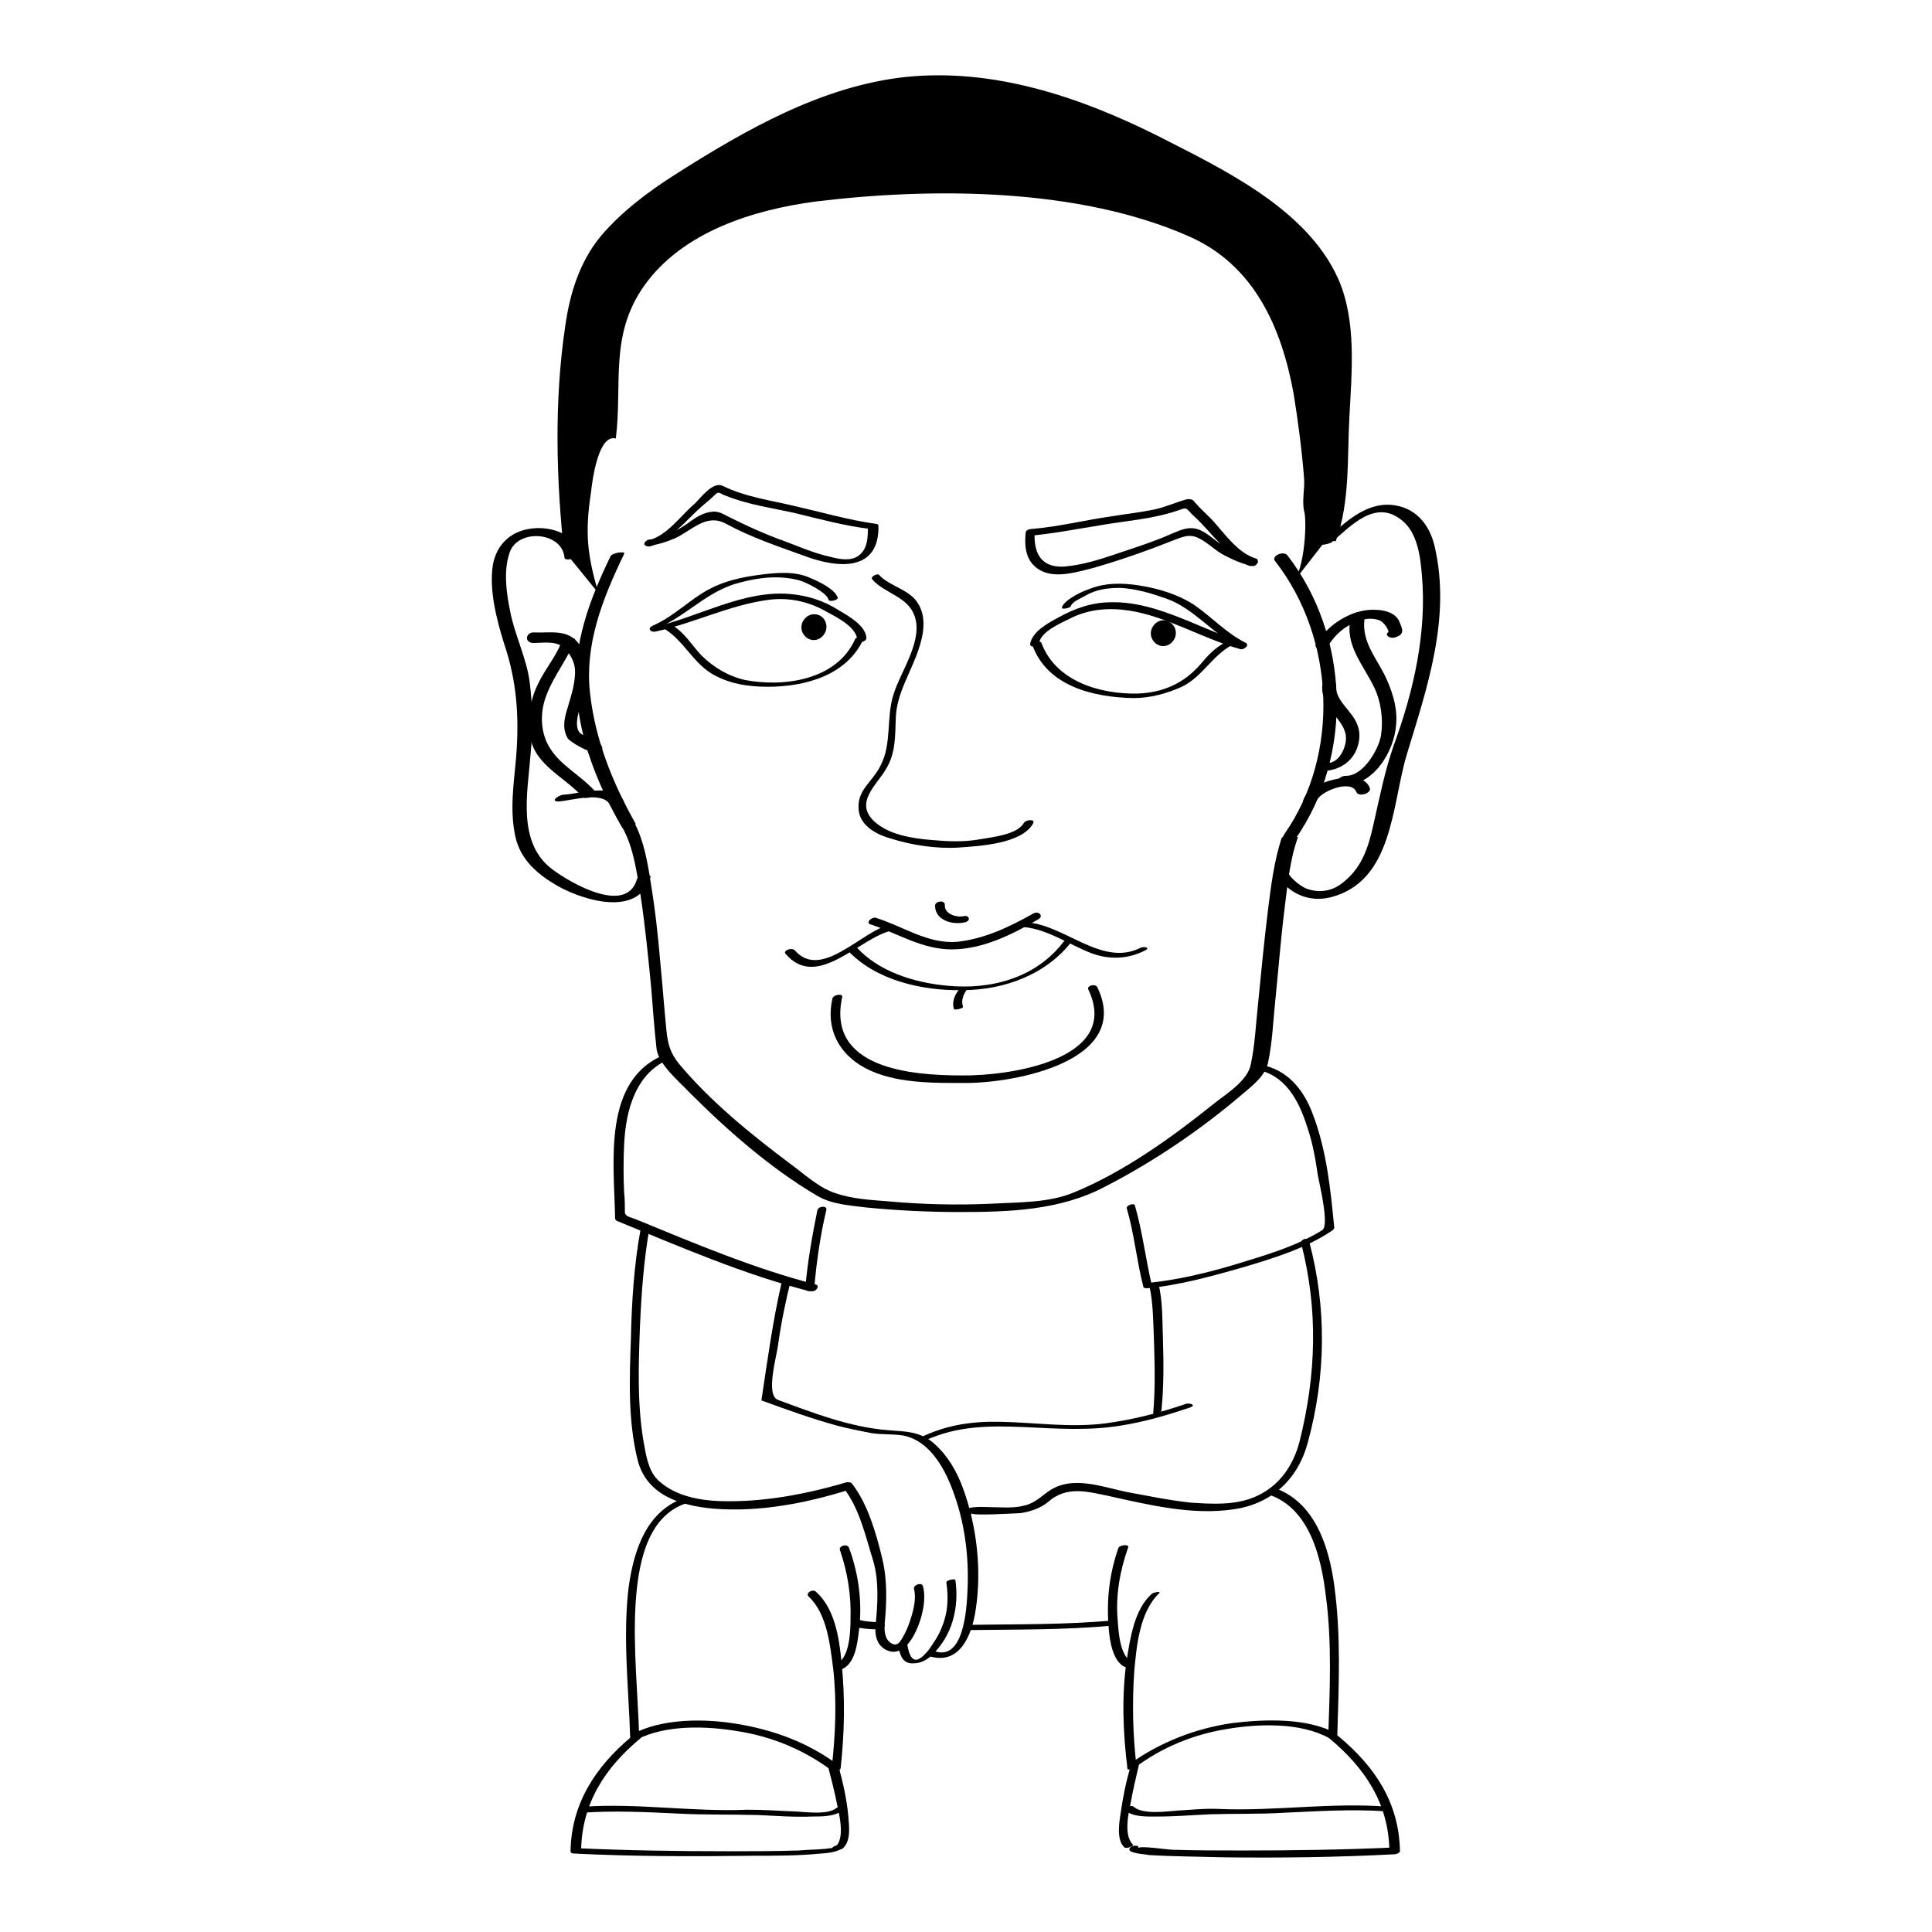 <?xml version="1.0" encoding="utf-8"?>
<!-- Svg Vector Icons : http://www.onlinewebfonts.com/icon -->
<!DOCTYPE svg PUBLIC "-//W3C//DTD SVG 1.1//EN" "http://www.w3.org/Graphics/SVG/1.1/DTD/svg11.dtd">
<svg version="1.1" xmlns="http://www.w3.org/2000/svg" xmlns:xlink="http://www.w3.org/1999/xlink" x="0px" y="0px" viewBox="0 0 256 256" enable-background="new 0 0 256 256" xml:space="preserve">
<g><g><path fill="#000000" d="M82.5,109.7c1.5,2.7,1.9,6.1,2.4,9.1c0.6,4,1,8.1,1.4,12.2c0.2,2.6,0.4,5.3,0.7,8c0.3,2.1,3,4.3,4.4,5.8c5,5,10.7,10,16.8,13.6c2,1.2,4.3,1.3,6.6,1.6c4.1,0.4,8.2,0.6,12.3,0.6c6.6,0,13.4-0.2,19.4-3.4c6.4-3.3,12.6-7.5,18.1-12.2c1.3-1.1,3-2.4,3.4-4.1c0.6-2.7,0.7-5.7,1-8.5c0.4-3.9,0.7-7.9,1.2-11.9c0.4-3.2,0.7-6.6,1.8-9.6c-0.6,0.1-1.2,0.2-1.8,0.3c-0.2,0.9-0.4,1.8-0.6,2.7c-0.1,0.4-0.7,1.8-0.4,2.1c1.6,2.4,4.2,3.6,7.1,2.9c8.3-2.1,8.1-12.2,10.1-18.9c2.7-8.9,5.9-18.1,3.7-27.6c-0.7-3-2.6-5.2-5.7-5.5c-3.7-0.3-6.4,2.6-9,4.8c0.5,0,1.1,0,1.6,0c1.9-5.1,1.5-11.1,1.8-16.4c0.3-5.9,1-12.8-1.5-18.4c-4.2-9.3-15.3-14.5-23.9-18.9C143,12.8,131.6,9,120,10.2c-11.1,1.2-21.2,7-30.5,12.9c-3.6,2.3-7.1,4.9-9.9,8.2c-2.8,3.4-4.1,7.6-4.7,11.9c-1.5,10-1.2,20.6-0.1,30.6c0.6-0.2,1.2-0.3,1.8-0.5c-0.3-2.6-3.7-3.5-5.8-3.3c-2.9,0.2-5,2-5.5,4.9c-0.5,3.3,0.5,7.2,1.5,10.4c1.7,5,2,9.7,1.6,14.9c-0.3,3.6-0.9,7.1-0.1,10.7c0.7,3.1,3,5,5.6,6.5c3.4,1.9,10.7,4.2,12.3-1.2c0.1-0.5-1.7-0.2-1.8,0.3c-1.4,4.8-8.8,0.5-11.2-1.3c-4.7-3.5-3.3-10.1-2.9-15.2c0.3-3.2,0.3-6.3-0.1-9.5c-0.4-3.3-2-6.3-2.6-9.5c-0.5-2.4-0.9-5.3-0.1-7.7c1-3.3,7-2.9,7.3,0.6c0,0.5,1.9,0.1,1.8-0.5c-0.7-6.6-0.8-13.1-0.7-19.7c0.1-5.7,0.4-11.7,2.3-17.2c1.9-5.3,6.5-9.1,11-12.2c4.7-3.2,9.9-6,15-8.6c6.2-3.1,12.7-4.9,19.6-4.9c6.4,0,12.6,1.6,18.5,3.8c5.9,2.2,11.4,5.1,16.9,8.1c4.5,2.5,8.7,5.4,12.2,9.2c2,2.2,3.6,4.7,4.5,7.5c1.1,3.6,1,7.7,0.9,11.4c-0.1,3.7-0.3,7.4-0.5,11.1c-0.1,3.3-0.3,6.8-1.5,10c-0.2,0.6,1.4,0.1,1.6,0c2.6-2.2,5.8-5.8,9.3-3c2.1,1.6,2.5,4.8,2.7,7.2c0.7,7.7-1.1,15.5-3.7,22.6c-1.2,3.4-1.9,7-2.7,10.5c-0.7,3.2-1.6,6-4.4,8c-1.4,1-3.1,1.1-4.6,0.5c-0.7-0.3-2.6-1.7-2.4-2.6c0.3-1.4,0.7-2.9,1-4.3c0.1-0.6-1.6-0.2-1.8,0.3c-1,3.1-1.4,6.4-1.8,9.6c-0.5,4.1-0.9,8.2-1.3,12.3c-0.3,2.7-0.4,5.5-1,8.2c-0.5,2.1-3.3,3.8-4.8,5c-5.6,4.5-12,9.1-18.6,11.8c-3.3,1.4-7.4,1.3-11,1.5c-4.5,0.2-9,0.1-13.4-0.3c-2.4-0.2-4.9-0.3-7.2-1.1c-2.2-0.7-4.2-2.6-6-3.9c-5.2-3.9-10.5-8.2-14.7-13.2c-1.2-1.5-1.5-2.6-1.7-4.5c-0.3-3-0.5-5.9-0.8-8.9c-0.3-3.6-0.7-7.2-1.3-10.8c-0.4-2.6-0.9-5.4-2.1-7.7C84,108.6,82.2,109.3,82.5,109.7"/><path fill="#000000" d="M80.9,73.7c-2.8,5.8-5,11.6-4.5,18.1c0.4,6.3,2.9,12.4,6,17.8c0.3,0.6,2-0.1,1.8-0.5c-3-5.3-5.3-11-6-17.1c-0.8-6.6,1.7-12.8,4.5-18.6C83,73,81.2,73.2,80.9,73.7"/><path fill="#000000" d="M74.4,85.1c-0.8,2-2.2,3.6-3.1,5.5c-0.9,1.8-1.3,3.8-1.2,5.8c0.1,4.8,4.4,6.2,7.1,9.2c0.4,0.4,2.1-0.2,1.7-0.7c-2.6-2.9-6.3-4.1-7-8.4c-0.7-4.7,2.7-7.7,4.3-11.7C76.4,84.4,74.6,84.6,74.4,85.1"/><path fill="#000000" d="M70.6,85.2c1.5,0,3.3-0.4,4.4,0.9c0.7,0.8,1.2,1.8,1.2,2.9c0,1.9-0.7,3.7-1.2,5.5c-0.3,1.2-0.4,2.2,0.2,3.3c0.3,0.5,2.7,1.8,2.7,1.6c-0.2,0.9,1.7,0.7,1.9-0.1c0.2-1-2.1-1.7-2.7-2c-1.6-0.9,0.2-4.7,0.6-5.9c0.6-2.4,0.5-4.2-1-6.1c-1.5-2-3.8-1.4-5.9-1.5C69.7,83.7,69.4,85.1,70.6,85.2"/><path fill="#000000" d="M74,106.2c1.7-0.1,6.1-1.5,6.9,0.6c0.2,0.6,2,0,1.8-0.5c-1.1-2.7-5.9-1.1-8-1C74.1,105.3,72.8,106.2,74,106.2"/><path fill="#000000" d="M169,74.4c7.9,10.2,8.6,25.5,1.2,36.1c-0.7,1,1,1.3,1.5,0.6c7.7-11.1,7.1-26.9-1.1-37.5C170.1,72.9,168.3,73.7,169,74.4"/><path fill="#000000" d="M176.1,85.4c0.9-1.4,2.1-2.4,3.6-3c1-0.4,2-0.6,3.1-0.2c0.5,0.2,1.3,1.2,1.2,1.8c0.2-0.2,0.4-0.3,0.6-0.5c-0.1,0-0.2,0.1-0.3,0.1c-1.2,0.4-0.1,1.2,0.7,0.8c1.2-0.4,0.8-1.1,0.4-2.1c-0.6-1.2-2.1-1.5-3.3-1.5c-3-0.1-6.2,2-7.7,4.5C173.9,86.1,175.7,86,176.1,85.4"/><path fill="#000000" d="M179,81.8c-0.9,3.6,1.6,6.2,3.1,9.3c0.9,1.9,1.2,4.2,0.9,6.3c-0.3,1.9-2.4,5.5-4.7,5.4c-0.9,0-1.9,1.3-0.6,1.3c4.2,0.2,7.1-4.5,7.3-8.2c0.2-2.2-0.6-4.6-1.6-6.6c-1.3-2.5-3.2-4.7-2.5-7.8C181.1,80.8,179.2,81,179,81.8"/><path fill="#000000" d="M175.2,90.9c-0.1,1.6,0.8,2.7,1.7,3.9c0.6,0.8,1.2,1.5,1.4,2.5c0.3,1.4-0.8,4-2.6,3.8c-0.6-0.1-2.1,0.9-1.1,1c2.3,0.3,4.6-0.9,5.3-3.2c0.4-1.3,0.3-2.4-0.4-3.6c-0.9-1.5-2.6-2.7-2.5-4.6C177.1,89.9,175.2,90.2,175.2,90.9"/><path fill="#000000" d="M174.4,106.2c0.4-1.3,4.6-3,5.3-1.3c0.3,0.8,2.1,0.2,1.8-0.5c-0.6-1.6-2.9-1.5-4.3-1.2c-1.6,0.3-3.9,1.1-4.5,2.8C172.4,107,174.2,107,174.4,106.2"/><path fill="#000000" d="M86.1,72.4c1.8-0.4,3.2-1.8,4.5-3c0.8-0.8,1.6-1.6,2.5-2.4c0.6-0.5,1.2-1,1.7-1.5c0.5-0.5,0.7,0,1.4,0.2c3,1.2,6.1,1.6,9.2,2.3c3.3,0.8,6.6,1.7,10,2.1c-0.1-0.1-0.3-0.2-0.4-0.3c0,1.3,0,2.9-1.2,3.8c-1,0.8-2.6,0.5-3.7,0.2c-2.4-0.5-4.7-1.6-7-2.4c-2.1-0.8-4.1-1.7-6.1-2.7c-0.9-0.4-1.6-1-2.6-0.9c-1.2,0.1-2.3,0.8-3.2,1.5c-1.6,1.1-3.3,2-5.2,2.2c-0.6,0.1-1,0.9-0.1,0.8c1.3-0.1,2.4-0.5,3.6-1c2.3-1.1,4.1-3.3,6.7-1.9c3.3,1.8,6.9,3,10.5,4.3c4.3,1.6,9.8,2.1,9.7-4c0-0.2-0.2-0.3-0.4-0.3c-3.6-0.5-7-1.5-10.5-2.3c-3.3-0.8-6.6-1.2-9.7-2.7c-1.3-0.7-3,1.6-3.7,2.3c-1.9,1.6-3.7,4.3-6.2,4.9C85.1,71.8,85.3,72.5,86.1,72.4"/><path fill="#000000" d="M87,83.3c4-1.7,6.7-5,11-6.1c2.6-0.7,5.3-1,7.9-0.3c0.8,0.2,3.7,1.6,3.9,2.6c0.1,0.3,1.3,0,1.2-0.3c-0.3-1.1-2.6-2.2-3.6-2.6c-2.1-1-4.8-0.7-7-0.4C98.2,76.5,96,77,94.1,78c-2.7,1.4-4.8,3.7-7.6,4.9C85.7,83.3,86.5,83.5,87,83.3"/><path fill="#000000" d="M86.8,83.7c5.1-1.1,9.8-3.5,14.9-4.2c2.8-0.4,5.5,0.2,7.9,1.6c1.3,0.7,3.9,2,4,3.7c0,0.6,1.3,0.2,1.2-0.3c-0.1-1.6-2.4-2.9-3.6-3.6c-2-1.3-4.2-2-6.6-2.2c-6.2-0.5-12.1,3.1-18,4.4C85.8,83,86,83.8,86.8,83.7"/><path fill="#000000" d="M88,83.3c2.5,1.5,3.7,4.3,6.2,5.9c2.3,1.4,4.9,1.8,7.5,1.8c5,0,10.6-1.5,12.8-6.5c0.1-0.3-1-0.2-1.2,0.2c-2.4,5.4-9.4,6.4-14.6,5.4c-2.2-0.5-4.2-1.7-5.8-3.3c-1.3-1.4-2.2-3-3.9-4C88.7,82.5,87.6,83,88,83.3"/><path fill="#000000" d="M155.8,83.7c0.1,0.9-0.6,1.8-1.5,1.9c-0.9,0.1-1.7-0.6-1.8-1.5c-0.1-0.9,0.6-1.8,1.5-1.9C154.9,82.1,155.7,82.8,155.8,83.7"/><path fill="#000000" d="M109.5,82.9c0.1,0.9-0.6,1.8-1.5,1.9c-0.9,0.1-1.7-0.6-1.8-1.5c-0.1-0.9,0.6-1.8,1.5-1.9C108.6,81.3,109.4,81.9,109.5,82.9"/><path fill="#000000" d="M166.4,74c-2.3-0.7-4-3.1-5.5-4.8c-0.9-1-1.9-1.8-2.7-2.8c-0.2-0.3-0.8-0.3-1.1-0.2c-1.4,0.4-2.7,1-4.1,1.3c-1.9,0.4-3.8,0.6-5.6,0.9c-3.6,0.5-7.1,1.4-10.8,1.7c-0.3,0-0.7,0.2-0.7,0.5c-0.2,2.1,0.1,4.1,2.2,5.1c2,0.9,4.6,0.1,6.6-0.4c3.5-1,7-2.2,10.5-3.6c1.4-0.5,2.4-1.1,3.8-0.3c1,0.5,1.9,1.4,2.9,2c1.3,0.7,2.6,1.3,4,1.6c0.6,0.1,1.2-0.8,0.4-0.9c-1.7-0.3-3.3-1.1-4.7-2.1c-1-0.7-2.2-1.9-3.5-2c-1-0.1-1.8,0.3-2.8,0.7c-2,0.9-4.1,1.6-6.2,2.3c-2.4,0.8-4.9,1.7-7.4,2c-3.3,0.5-4.8-1.2-4.6-4.5c-0.2,0.2-0.4,0.3-0.7,0.5c3.2-0.3,6.3-0.9,9.4-1.4c3.4-0.6,6.8-0.8,10.1-1.9c1.3-0.4,1.1-0.6,2,0.4c1,0.9,1.9,1.9,2.8,2.9c1.4,1.5,2.9,3.3,4.9,4C166.2,75,167.1,74.2,166.4,74"/><path fill="#000000" d="M165.1,85.2c-2.6-1.3-4.5-3.4-6.8-5c-2.1-1.4-4.7-2.2-7.2-2.6c-2.4-0.4-4.7-0.4-6.9,0.5c-0.9,0.3-3.2,1.4-3.5,2.4c-0.1,0.3,1.1,0.1,1.2-0.2c0.2-0.6,1.3-1,1.8-1.3c1.5-0.9,3-1.1,4.7-1.1c2.1,0.1,4.1,0.7,6.1,1.4c3.7,1.3,6.2,4.7,9.7,6.5C164.4,85.9,165.5,85.4,165.1,85.2"/><path fill="#000000" d="M165,85.2c-5.8-1.7-11.5-5.5-17.7-5.4c-2.6,0-4.9,0.8-7.2,2.1c-1.3,0.7-3.3,1.8-3.6,3.4c-0.1,0.6,1.2,0.4,1.2-0.1c0.2-1.5,2.8-2.6,4-3.2c2.5-1.3,5.2-1.5,7.9-1.1c5.1,0.8,9.7,3.7,14.7,5.1C164.8,86.2,165.7,85.4,165,85.2"/><path fill="#000000" d="M162.4,85.1c-1.4,0.7-2.4,1.8-3.4,3c-2.2,2.5-5,3.7-8.3,3.8c-4.9,0.1-10.8-1.6-12.7-6.7c-0.1-0.4-1.3,0-1.2,0.3c2,5.5,8.2,6.9,13.4,7c2.2,0,4.4-0.6,6.4-1.5c2.7-1.3,4-4.1,6.6-5.5C163.9,85,162.8,84.9,162.4,85.1"/><path fill="#000000" d="M115.6,76.8c1.6,1.8,4.5,2.2,5.5,4.6c1.4,3.3-1.8,7.6-2.7,10.6c-1,3.1-0.2,6.5-1.7,9.4c-1.1,2.3-3.3,3.3-2.9,6.1c0.3,2,2.4,3.1,4.2,3.6c2.8,0.9,6.2,1.4,9.1,1.2c2.8-0.2,8.3-0.5,9.8-3.2c0.3-0.6-0.9-0.5-1.2-0.1c-0.9,1.6-4.1,1.9-5.8,2.2c-2.2,0.4-4.3,0.3-6.5,0.1c-2.5-0.2-5.7-0.7-7.6-2.5c-2.6-2.5,0.4-4.8,1.6-6.9c1.3-2.1,1.2-4.4,1.3-6.8c0.1-3.2,2-6,3-9c0.7-2,1.1-4.4-0.1-6.2c-1.1-1.8-3.7-2.2-5.1-3.7C116.4,75.9,115.2,76.4,115.6,76.8"/><path fill="#000000" d="M171.4,77.1c1.5-1.9,1.8-8.1,1.4-9.4c-0.3-1.3,0.1-3,0-4.3c-0.3-3.8-0.8-7.6-1.4-11.3c-1.6-8.7-5.2-17-13.9-20.8c-14.5-6.4-33.8-6.5-49.4-4.6c-8.3,1.1-17.6,4-22.7,11.1c-4.7,6.6-2.9,13.1-3.8,20.3c-2.3-0.6-3.1,5.4-3.3,7.2c-0.8,5.3-0.5,8.2,1,13.3l-3.9-4.8c0,0-2.2-29.9,1.8-37.3c4-7.3,14.1-15.2,23.5-19.4c9.4-4.2,17.4-8.4,29.8-6c12.4,2.3,38,13.2,44,23.8c6,10.7,1.2,35.1,1.1,36.8L171.4,77.1z"/><path fill="#000000" d="M112.3,125.9c3.7,4,9.9,5.4,15.2,5.3c5.6,0,11.3-2.1,14.7-6.7c0.1-0.1-1,0-1.2,0.2c-3.7,4.9-9.7,6.5-15.6,5.9c-4.3-0.4-9.1-1.9-12-5.2C113.3,125.3,112.2,125.7,112.3,125.9"/><path fill="#000000" d="M110.3,132.3c-0.9,4,0.8,7.3,4.3,9.2c3.9,2.1,9.1,2,13.4,2c6.5,0,22.1-2.9,17.4-12.7c-0.3-0.5-1.4-0.2-1.2,0.3c4.5,9.4-10.7,11.5-16.8,11.4c-6.6,0-17.9-0.9-15.8-10.4C111.7,131.6,110.4,131.8,110.3,132.3"/><path fill="#000000" d="M127.1,131.1c-0.6,0.7-1,1.7-0.7,2.6c0.1,0.2,1.3-0.1,1.2-0.3c-0.3-0.9,0.1-1.8,0.7-2.5c0.1-0.1-0.5-0.1-0.5-0.1C127.6,130.8,127.3,130.9,127.1,131.1"/><path fill="#000000" d="M115.4,122.5c3.6,1.2,6.8,3.3,10.7,3.3c4.1,0,8.1-2,11.5-4c0.7-0.4,0.1-1.1-0.6-0.8c-3.2,1.8-6.5,3.4-10.2,3.8c-3.9,0.3-7.2-2.1-10.8-3.2C115.5,121.5,114.6,122.3,115.4,122.5"/><path fill="#000000" d="M135.1,122.8c3.4,0.1,6.4,2.3,9.5,3.5c2.4,0.9,4.9,0.8,7.2-0.4c0.7-0.4-0.4-0.5-0.7-0.3c-5.2,2.6-10.2-3.3-15.4-3.4C135.2,122.2,134.2,122.8,135.1,122.8"/><path fill="#000000" d="M104.1,126.4c4.2,4.9,9.8-2.2,14.1-3.1c0.7-0.2,0.5-0.9-0.2-0.8c-3.8,0.8-9.2,7.5-12.7,3.4C104.8,125.5,103.7,126,104.1,126.4"/><path fill="#000000" d="M123.9,120c0,2,2.4,2.6,4,2.2c0.8-0.2,0.5-1-0.2-0.8c-1,0.2-2.6-0.3-2.5-1.5C125.2,119.2,123.9,119.4,123.9,120"/><path fill="#000000" d="M111.3,205.4c1,2.9,1.5,6,1.4,9.1c0,1.5-0.1,5.2-1.8,5.9c-0.8,0.3-0.1,1,0.6,0.8c1.8-0.7,2.1-3.4,2.3-5c0.5-3.7,0-7.6-1.3-11.1C112.3,204.5,111.1,204.8,111.3,205.4"/><path fill="#000000" d="M107.2,211.6c2.4,2.3,2.8,6.4,3.2,9.5c0.5,4.4,0.3,8.8-0.2,13.2c-0.1,0.7,1.2,0.5,1.2-0.1c0.5-4.6,0.6-9.3,0.1-14c-0.3-3.2-0.9-7.1-3.4-9.3C107.7,210.5,106.6,211.1,107.2,211.6"/><path fill="#000000" d="M122.5,190.9c4.4-2,8.6-2,13.3-1.8c4.3,0.2,8.4,0.5,12.7-0.2c3.2-0.5,6.2-1.4,9.2-2.4c0.8-0.3,0.1-0.6-0.5-0.5c-3.5,1.2-7,2.1-10.7,2.6c-4.6,0.6-9.2-0.1-13.8-0.2c-3.9-0.1-7.3,0.4-10.8,2.1C121.2,190.8,121.9,191.1,122.5,190.9"/><path fill="#000000" d="M153.9,186.9c0.3-3.1,0.3-6.2,0.2-9.3c-0.1-2.5,0-5.1-0.6-7.5c0-0.2-1.3,0-1.2,0.3c0.5,2.2,0.5,4.7,0.6,7c0.1,3.3,0.2,6.6-0.1,9.9C152.7,187.4,153.9,187.3,153.9,186.9"/><path fill="#000000" d="M128,216c6.5-0.1,13,0,19.4-0.6c0.6,0,1-0.7,0.2-0.7c-6.3,0.6-12.8,0.5-19.1,0.6C128,215.4,127.2,216,128,216"/><path fill="#000000" d="M113,215.5c1.1,0.3,2.3,0.4,3.4,0.4c0.3,0,0.7-0.1,0.8-0.4c0.1-0.3-0.1-0.4-0.4-0.5c-1.1-0.1-2.1-0.1-3.1-0.4c-0.3-0.1-0.6,0-0.9,0.2C112.7,215.2,112.7,215.5,113,215.5"/><path fill="#000000" d="M88.2,139.7c-8.5,3.3-6.8,14.5-6.7,21.7c0,0.2,0.1,0.3,0.3,0.4c8.3,3.4,16.8,7.1,25.5,9.3c0.1-0.3,0.3-0.6,0.4-0.9h-0.4c0.2,0.1,0.4,0.3,0.6,0.4c0.3-3.5,0.8-6.9,1.6-10.3c0.1-0.6-1.1-0.5-1.2,0.1c-0.7,3.4-1.3,6.9-1.6,10.3c0,0.3,0.3,0.4,0.6,0.4h0.4c0.4,0,1-0.7,0.4-0.9c-8.2-2.1-16.2-5.5-24-8.7c-0.5-0.2-1.3-0.3-1.3-0.9c0-0.8,0-1.7-0.1-2.6c-0.1-2.1-0.1-4.2,0-6.3c0.2-4.5,1.5-9.6,6.1-11.4C89.6,140.2,88.9,139.5,88.2,139.7"/><path fill="#000000" d="M149.3,160.1c1,3.4,1.3,6.9,2.2,10.4c0,0.2,0.4,0.2,0.5,0.2c4.3-0.4,8.6-1.6,12.8-2.8c4-1.2,8.3-2.5,11.8-4.9c0.1-0.1,0.2-0.2,0.2-0.3c-0.5-5.1-1-10.3-2.9-15.2c-1.2-3.2-3.4-5.8-6.8-6.4c-0.4-0.1-1.4,0.5-0.7,0.6c3.9,0.7,5.7,4.1,6.8,7.6c0.7,2,1.1,4.2,1.4,6.3c0.2,1.2,1.6,6.8,0.6,7.4c-3.5,2.2-7.8,3.4-11.7,4.6c-3.7,1.1-7.5,2-11.4,2.4c0.2,0,0.3,0.1,0.5,0.2c-0.8-3.4-1.2-6.9-2.2-10.4C150.4,159.3,149.2,159.7,149.3,160.1"/><path fill="#000000" d="M122.7,219.3c4.4,1.7,6.1-2.6,6.6-6.1c0.8-5.3,0.1-11.1-1.7-16c-0.8-2.2-2-4.3-3.8-5.9c-1.9-1.7-3.9-1.6-6.2-1.8c-5-0.4-9.9-2.3-14.5-4c-1.7-0.6-0.2-5.7,0-7.3c0.4-2.9,1-5.8,1.7-8.6c0.1-0.3-1.1-0.1-1.2,0.2c-1.2,5.2-1.9,10.4-2.7,15.7c0,0.1,0,0.1,0.1,0.1c3.3,1.2,6.6,2.4,9.9,3.3c1.5,0.4,3.1,0.7,4.6,1c1.3,0.2,2.7,0.1,4.1,0.3c3.8,0.7,5.8,4.8,6.9,8c1.4,4,1.9,8.3,1.7,12.5c-0.1,2.5-0.5,9.7-4.6,8C123.4,218.7,122.3,219.2,122.7,219.3"/><path fill="#000000" d="M172.4,164.7c2.3,8.9,2,17.5-0.2,26.3c-0.8,3.1-2.6,5.8-5.6,7.2c-2.7,1.3-6,1.1-8.9,0.9c-2.8-0.3-5.6-0.9-8.4-1.4c-2.9-0.6-6.6-2-9.5-0.6c-1.5,0.7-2.3,2-4.1,2.4c-1.5,0.4-3.1,0.2-4.7,0.2c-0.7,0-3.6-0.3-3.5,1.1c0,0.5,1.3,0.2,1.2-0.3c0,0.4,6,0,6.5,0c1.3-0.2,2.6-0.6,3.7-1.5c2.4-2.1,5-1.4,7.9-0.8c5.4,1.2,11.1,2.6,16.6,1.8c5.1-0.7,8.6-4,9.9-8.9c2.4-8.8,2.5-17.8,0.2-26.5C173.5,163.8,172.3,164.2,172.4,164.7"/><path fill="#000000" d="M90.9,198.4c-5.2,1.7-6.9,6.9-7.6,11.9c-0.8,6.6,0,13.3,0.2,19.9c0,0.4,0.6,0.4,0.9,0.3c3.8-2,9.3-1.8,13.4-1.1c4.5,0.7,8.8,2.5,12.4,5.2c0.4,0.3,1.5-0.3,0.9-0.7c-4-3-8.6-4.7-13.6-5.5c-4.2-0.7-9.9-0.7-13.7,1.4c0.3,0.1,0.6,0.2,0.9,0.3c-0.2-5.8-0.8-11.6-0.5-17.3c0.3-5,1.3-11.8,6.7-13.6C91.8,199,91.6,198.2,90.9,198.4"/><path fill="#000000" d="M83.7,230.1c-4.8,4-8,8.9-8.1,15.2c0,0.2,0.2,0.3,0.4,0.3c7.9,0.4,15.8,0.4,23.7,0.3c3,0,6.1,0,9.1-0.3c0.3,0,3.1-0.2,2.6-1c-0.2-0.3-1.4,0.1-1.1,0.5c-0.2-0.3,0.6-0.4-0.2-0.2c-0.3,0-0.7,0.1-1,0.1c-1.1,0.1-2.2,0.1-3.3,0.2c-3.2,0.1-6.3,0.1-9.4,0.1c-6.6,0-13.2-0.1-19.8-0.4c0.1,0.1,0.2,0.2,0.4,0.3c0.1-6.3,3.2-11,7.9-14.9C85.2,229.9,84,229.9,83.7,230.1"/><path fill="#000000" d="M116,215.6c-0.1,1.4,0.4,2.8,1.9,3.2c1,0.3,2-0.4,2.6-1.2c1.3-1.7,2.4-5.2,1.8-7.4c-0.1-0.6-1.3-0.2-1.2,0.3c0.4,1.5-0.2,3.4-0.7,4.8c-0.3,0.8-0.7,1.6-1.2,2.3c-0.3,0.3-0.6,0.4-1,0.2c-0.9-0.5-1-1.4-1-2.4C117.3,214.9,116.1,215.1,116,215.6"/><path fill="#000000" d="M84.9,162.8c-0.9,4.8-1.2,9.8-1.3,14.6c-0.2,5.3-0.4,10.9,0.9,16.1c1.2,4.6,5.6,6,10,6.4c6,0.5,12.3-0.7,18-2.5c-0.2,0-0.5-0.1-0.7-0.2c2.1,2.7,2.9,6.4,3.9,9.6c0.8,2.7,0.6,5.9,0.3,8.7c-0.1,0.6,1.2,0.5,1.2-0.1c0.3-3,0.4-6-0.3-8.9c-0.8-3.3-1.9-7.2-4-9.9c-0.1-0.2-0.5-0.2-0.7-0.2c-5.4,1.6-11.2,2.7-16.9,2.5c-2.7-0.1-5.7-0.7-7.8-2.5c-1.4-1.1-1.8-3-2.1-4.7c-1-5.2-0.8-10.7-0.6-16c0.2-4.4,0.5-8.8,1.3-13.2C86.3,162.1,85,162.2,84.9,162.8"/><path fill="#000000" d="M119,218.1c0.3,1.3,0.6,2.4,2.1,2.3c0.9,0,1.8-0.5,2.4-1.1c2.7-2.6,3.6-6.3,3.1-9.9c0-0.3-1.3,0-1.2,0.3c0.3,2.1,0.2,4-0.6,5.9c-0.4,1.1-1.1,2.1-1.8,3.1c-0.3,0.3-0.6,0.7-0.9,0.9c-1.5,1.2-1.8-1.3-1.9-1.8C120.2,217.4,118.9,217.8,119,218.1"/><path fill="#000000" d="M109.8,234.4c0.4,1.5,0.8,3.1,1.1,4.6c0.3,1.4,1.1,4.6-0.2,5.7c-0.5,0.5,0.7,0.5,1,0.2c1.1-1,0.8-3,0.7-4.3c-0.2-2.2-0.7-4.4-1.3-6.6C110.9,233.6,109.7,233.9,109.8,234.4"/><path fill="#000000" d="M77.1,240.2c4.2-0.3,8.4-0.1,12.6,0.1c3.6,0.2,7.1,0.1,10.7,0.2c2.4,0.1,4.8,0.3,7.2,0.2c1.4,0,3.1,0,4.2-0.9c0.6-0.5-0.7-0.5-1-0.2c-1.3,1-4.6,0.4-6.1,0.4c-1.9-0.1-3.8-0.2-5.7-0.2c-7.3,0.3-14.5-0.9-21.7-0.4C76.6,239.6,76.2,240.3,77.1,240.2"/><path fill="#000000" d="M148.2,205.1c-1.2,3.4-1.6,6.9-1.3,10.5c0.1,1.6,0.5,4.6,2.2,5.3c0.4,0.2,1.5-0.4,1-0.6c-1.7-0.7-1.9-4.1-2-5.6c-0.3-3.3,0.3-6.6,1.4-9.7C149.6,204.6,148.4,204.7,148.2,205.1"/><path fill="#000000" d="M152.6,211.2c-2.3,2.1-2.8,5.7-3.3,8.7c-0.7,4.8-0.5,9.7,0.1,14.5c0,0.2,1.3,0,1.2-0.3c-0.5-4.2-0.6-8.5-0.3-12.7c0.3-3.3,0.7-7.8,3.3-10.3C153.9,210.8,152.8,211,152.6,211.2"/><path fill="#000000" d="M168,198c5.6,1.8,7.1,8.5,7.7,13.6c0.8,6.1,0.5,12.4,0.3,18.5c0.4-0.1,0.7-0.2,1.1-0.4c-3.9-2.1-9.4-1.9-13.7-1.4c-5,0.7-9.8,2.6-13.8,5.5c-0.7,0.5,0.4,0.7,0.8,0.4c3.6-2.7,7.8-4.4,12.2-5.1c4.1-0.7,9.7-0.9,13.5,1.2c0.2,0.1,1.1,0,1.1-0.4c0.2-6.6,0.5-13.2-0.4-19.8c-0.7-5.2-2.6-11.2-8.1-13C168.3,197.2,167.3,197.8,168,198"/><path fill="#000000" d="M176.1,230.3c4.7,3.9,7.9,8.6,8,14.9c0.2-0.1,0.5-0.3,0.7-0.4c-6.7,0.3-13.4,0.4-20.1,0.4c-3.1,0-6.2,0-9.3-0.1c-0.8,0-4.4-0.6-4.6-0.2c0.3-0.5-0.9-0.4-1.1,0c-0.5,0.7,2.3,0.8,2.5,0.9c3.2,0.2,6.4,0.2,9.7,0.3c7.6,0.1,15.3,0,22.9-0.4c0.2,0,0.7-0.2,0.7-0.4c-0.1-6.4-3.3-11.2-8.1-15.2C176.8,229.5,175.7,230,176.1,230.3"/><path fill="#000000" d="M149.8,234.1c-0.6,2-1,4-1.3,6.1c-0.2,1.3-0.6,3.6,0.5,4.6c0.2,0.2,1.4-0.2,1.1-0.4c-1.2-1.2-0.6-4-0.3-5.4c0.3-1.7,0.7-3.4,1.1-5.1C151.1,233.6,149.8,233.8,149.8,234.1"/><path fill="#000000" d="M183.9,239.4c-7.4-0.6-14.9,0.6-22.3,0.3c-1.8-0.1-3.6,0.1-5.4,0.2c-1.6,0.1-4.7,0.6-6-0.5c-0.3-0.3-1.5,0.2-1.1,0.5c1.1,0.9,2.9,0.8,4.3,0.8c2.4,0,4.7-0.2,7-0.3c3.2-0.1,6.5,0,9.7-0.2c4.5-0.2,8.9-0.5,13.4-0.2C183.9,240.1,184.7,239.4,183.9,239.4"/></g></g>
</svg>
